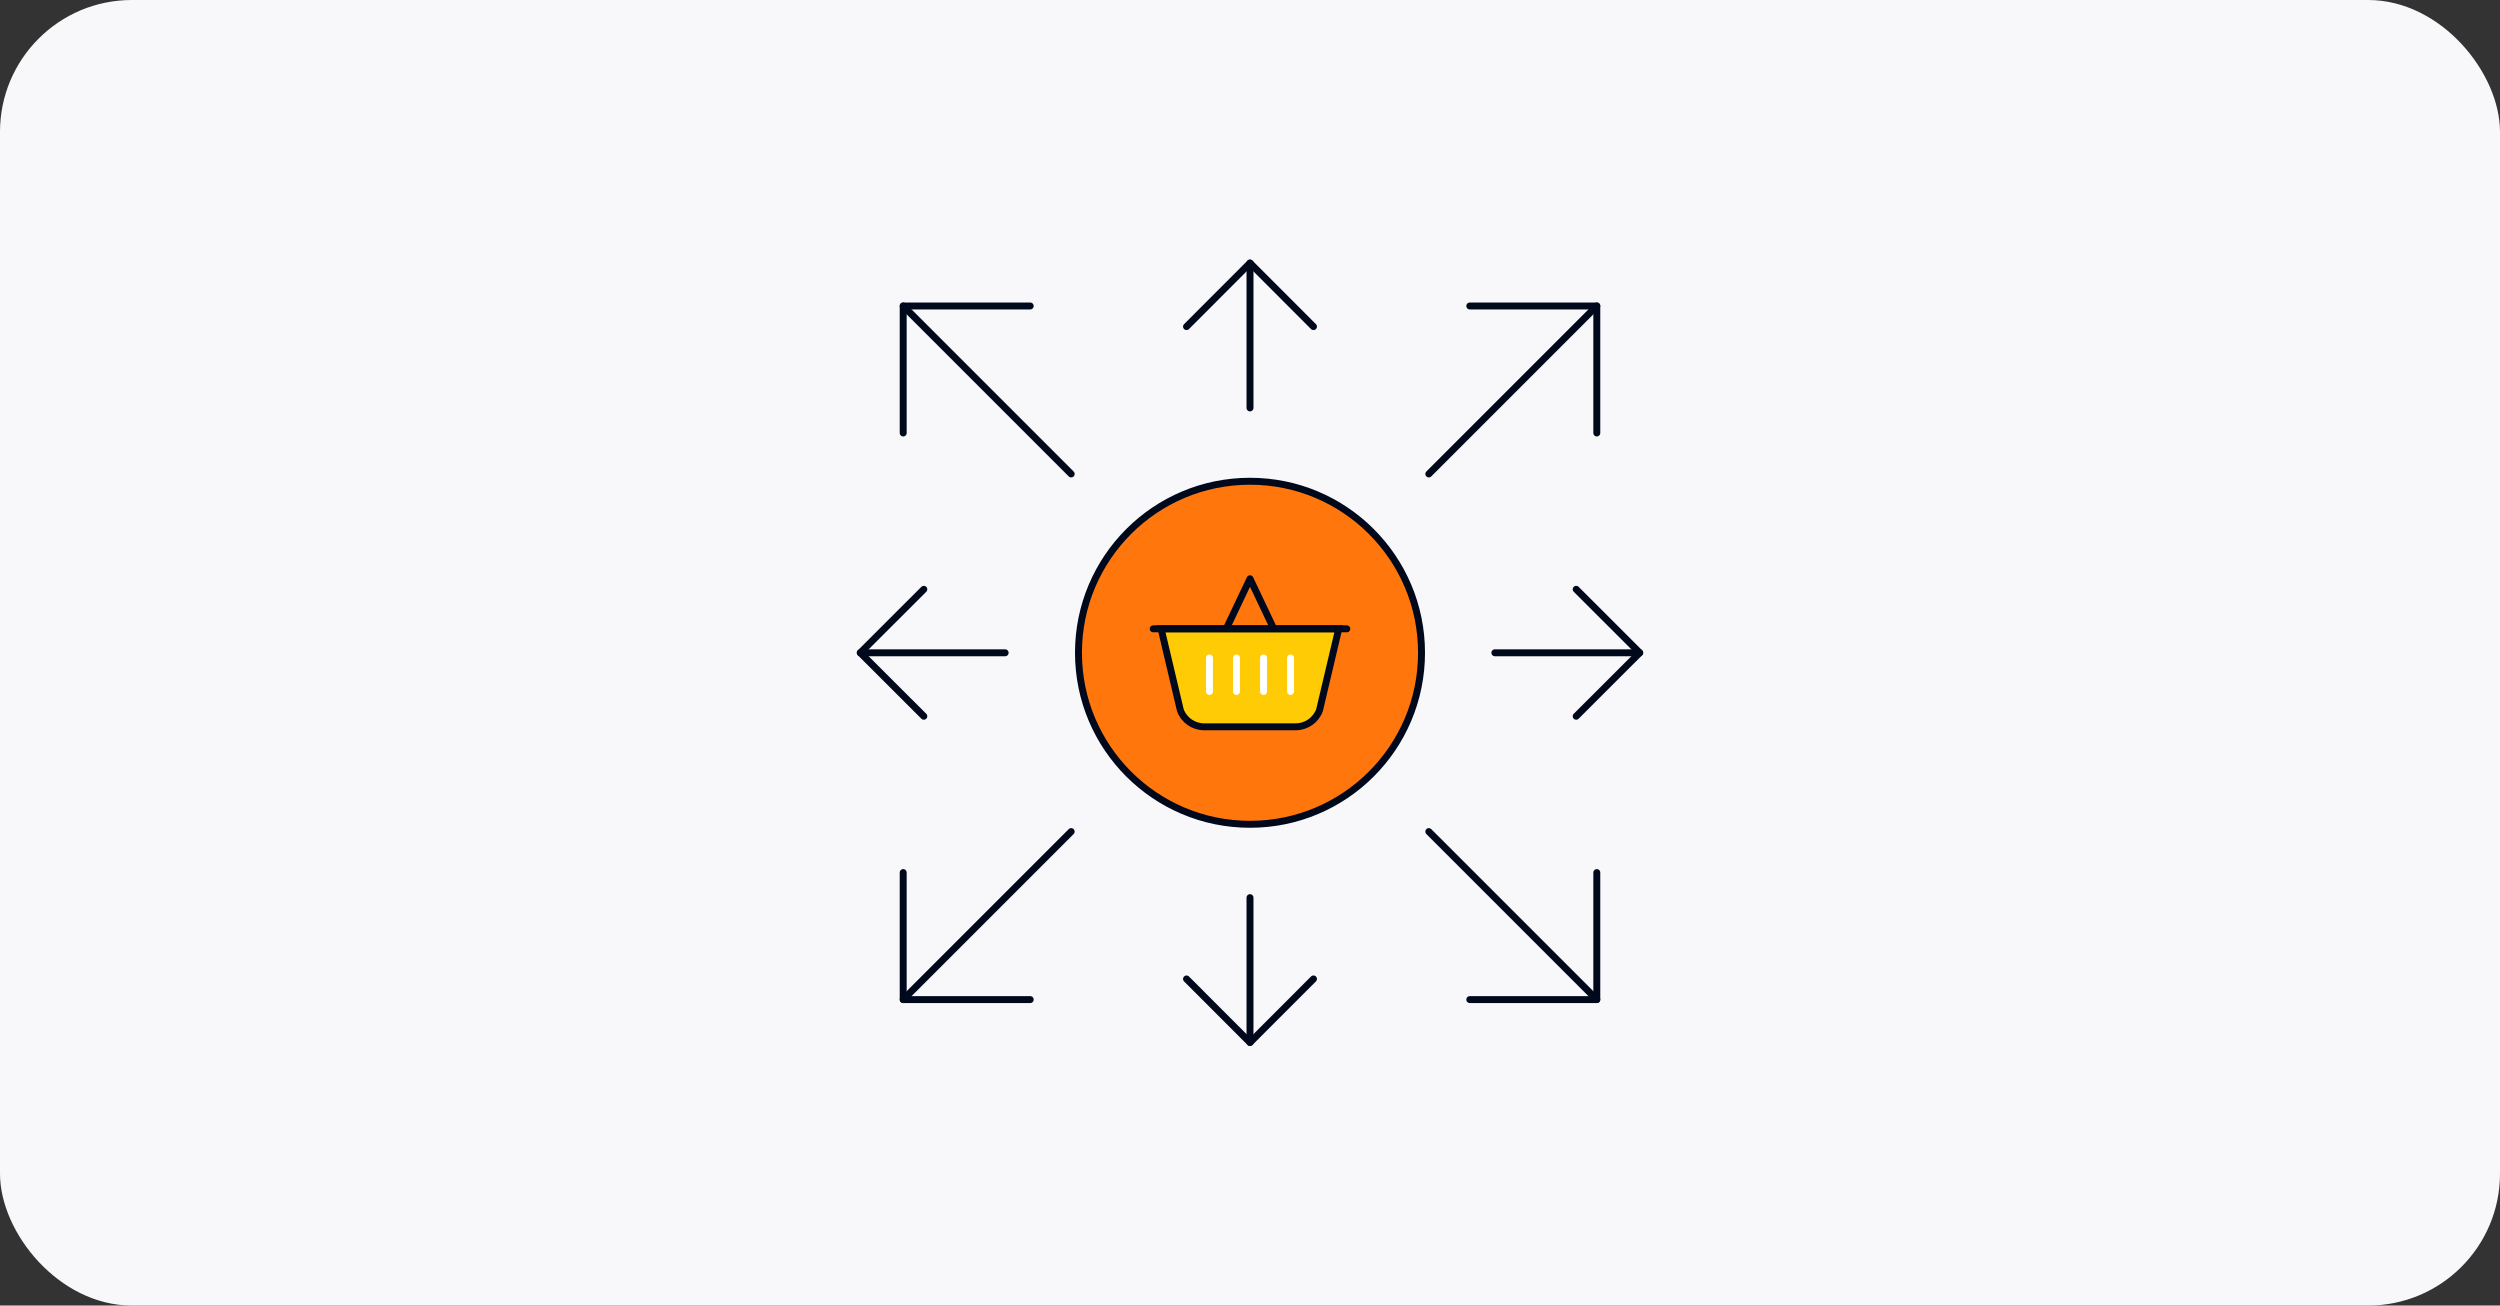 <?xml version="1.0" encoding="UTF-8"?>
<svg xmlns="http://www.w3.org/2000/svg" id="Layer_1" data-name="Layer 1" viewBox="0 0 360 188">
  <rect x="0" y="0" width="360" height="188" fill="#333333" stroke="none"/>
  <defs>
    <style>
      .cls-1 {
        fill: #00081c;
        stroke: #fff;
      }

      .cls-1, .cls-2, .cls-3, .cls-4 {
        stroke-linecap: round;
        stroke-linejoin: round;
      }

      .cls-2 {
        fill: #ff760d;
      }

      .cls-2, .cls-3, .cls-4, .cls-5 {
        stroke: #00081c;
      }

      .cls-3 {
        fill: none;
      }

      .cls-4 {
        fill: #f7bacf;
      }

      .cls-6 {
        fill: #f8f8fa;
      }

      .cls-5 {
        fill: #ffcb05;
        stroke-miterlimit: 10;
      }
    </style>
  </defs>
  <rect class="cls-6" width="360" height="188" rx="18.99" ry="18.99"></rect>
  <g>
    <circle class="cls-2" cx="180" cy="94" r="24.7"></circle>
    <g>
      <polyline class="cls-3" points="130.06 62.35 130.06 44.06 148.35 44.06"></polyline>
      <line class="cls-3" x1="130.06" y1="44.06" x2="154.25" y2="68.25"></line>
    </g>
    <g>
      <polyline class="cls-3" points="211.65 44.06 229.94 44.06 229.94 62.35"></polyline>
      <line class="cls-3" x1="229.94" y1="44.06" x2="205.75" y2="68.25"></line>
    </g>
    <g>
      <polyline class="cls-3" points="130.06 125.65 130.06 143.94 148.35 143.94"></polyline>
      <line class="cls-3" x1="130.06" y1="143.94" x2="154.25" y2="119.75"></line>
    </g>
    <g>
      <polyline class="cls-3" points="211.65 143.94 229.94 143.94 229.94 125.65"></polyline>
      <line class="cls-3" x1="229.94" y1="143.94" x2="205.75" y2="119.75"></line>
    </g>
    <g>
      <polyline class="cls-3" points="133.03 103.14 123.88 94 133.03 84.86"></polyline>
      <line class="cls-3" x1="123.88" y1="94" x2="144.74" y2="94"></line>
    </g>
    <g>
      <polyline class="cls-3" points="170.86 47.03 180 37.88 189.14 47.03"></polyline>
      <line class="cls-3" x1="180" y1="37.88" x2="180" y2="58.74"></line>
    </g>
    <g>
      <polyline class="cls-3" points="170.86 140.97 180 150.12 189.14 140.97"></polyline>
      <line class="cls-3" x1="180" y1="150.12" x2="180" y2="129.26"></line>
    </g>
    <g>
      <polyline class="cls-3" points="226.97 103.14 236.12 94 226.97 84.86"></polyline>
      <line class="cls-3" x1="236.12" y1="94" x2="215.26" y2="94"></line>
    </g>
    <g>
      <polyline class="cls-3" points="184.71 93.27 180 83.34 175.29 93.27"></polyline>
      <path class="cls-5" d="m186.59,104.66h-13.19c-1.53,0-2.9-.95-3.43-2.39l-2.77-11.72h25.58l-2.77,11.72c-.53,1.43-1.9,2.39-3.43,2.39Z"></path>
      <g>
        <line class="cls-1" x1="174.16" y1="94.74" x2="174.16" y2="99.57"></line>
        <line class="cls-1" x1="178.05" y1="94.74" x2="178.05" y2="99.57"></line>
        <line class="cls-1" x1="181.95" y1="94.74" x2="181.95" y2="99.57"></line>
        <line class="cls-1" x1="185.84" y1="94.74" x2="185.84" y2="99.57"></line>
      </g>
      <line class="cls-4" x1="166.06" y1="90.55" x2="193.94" y2="90.55"></line>
    </g>
  </g>
</svg>

